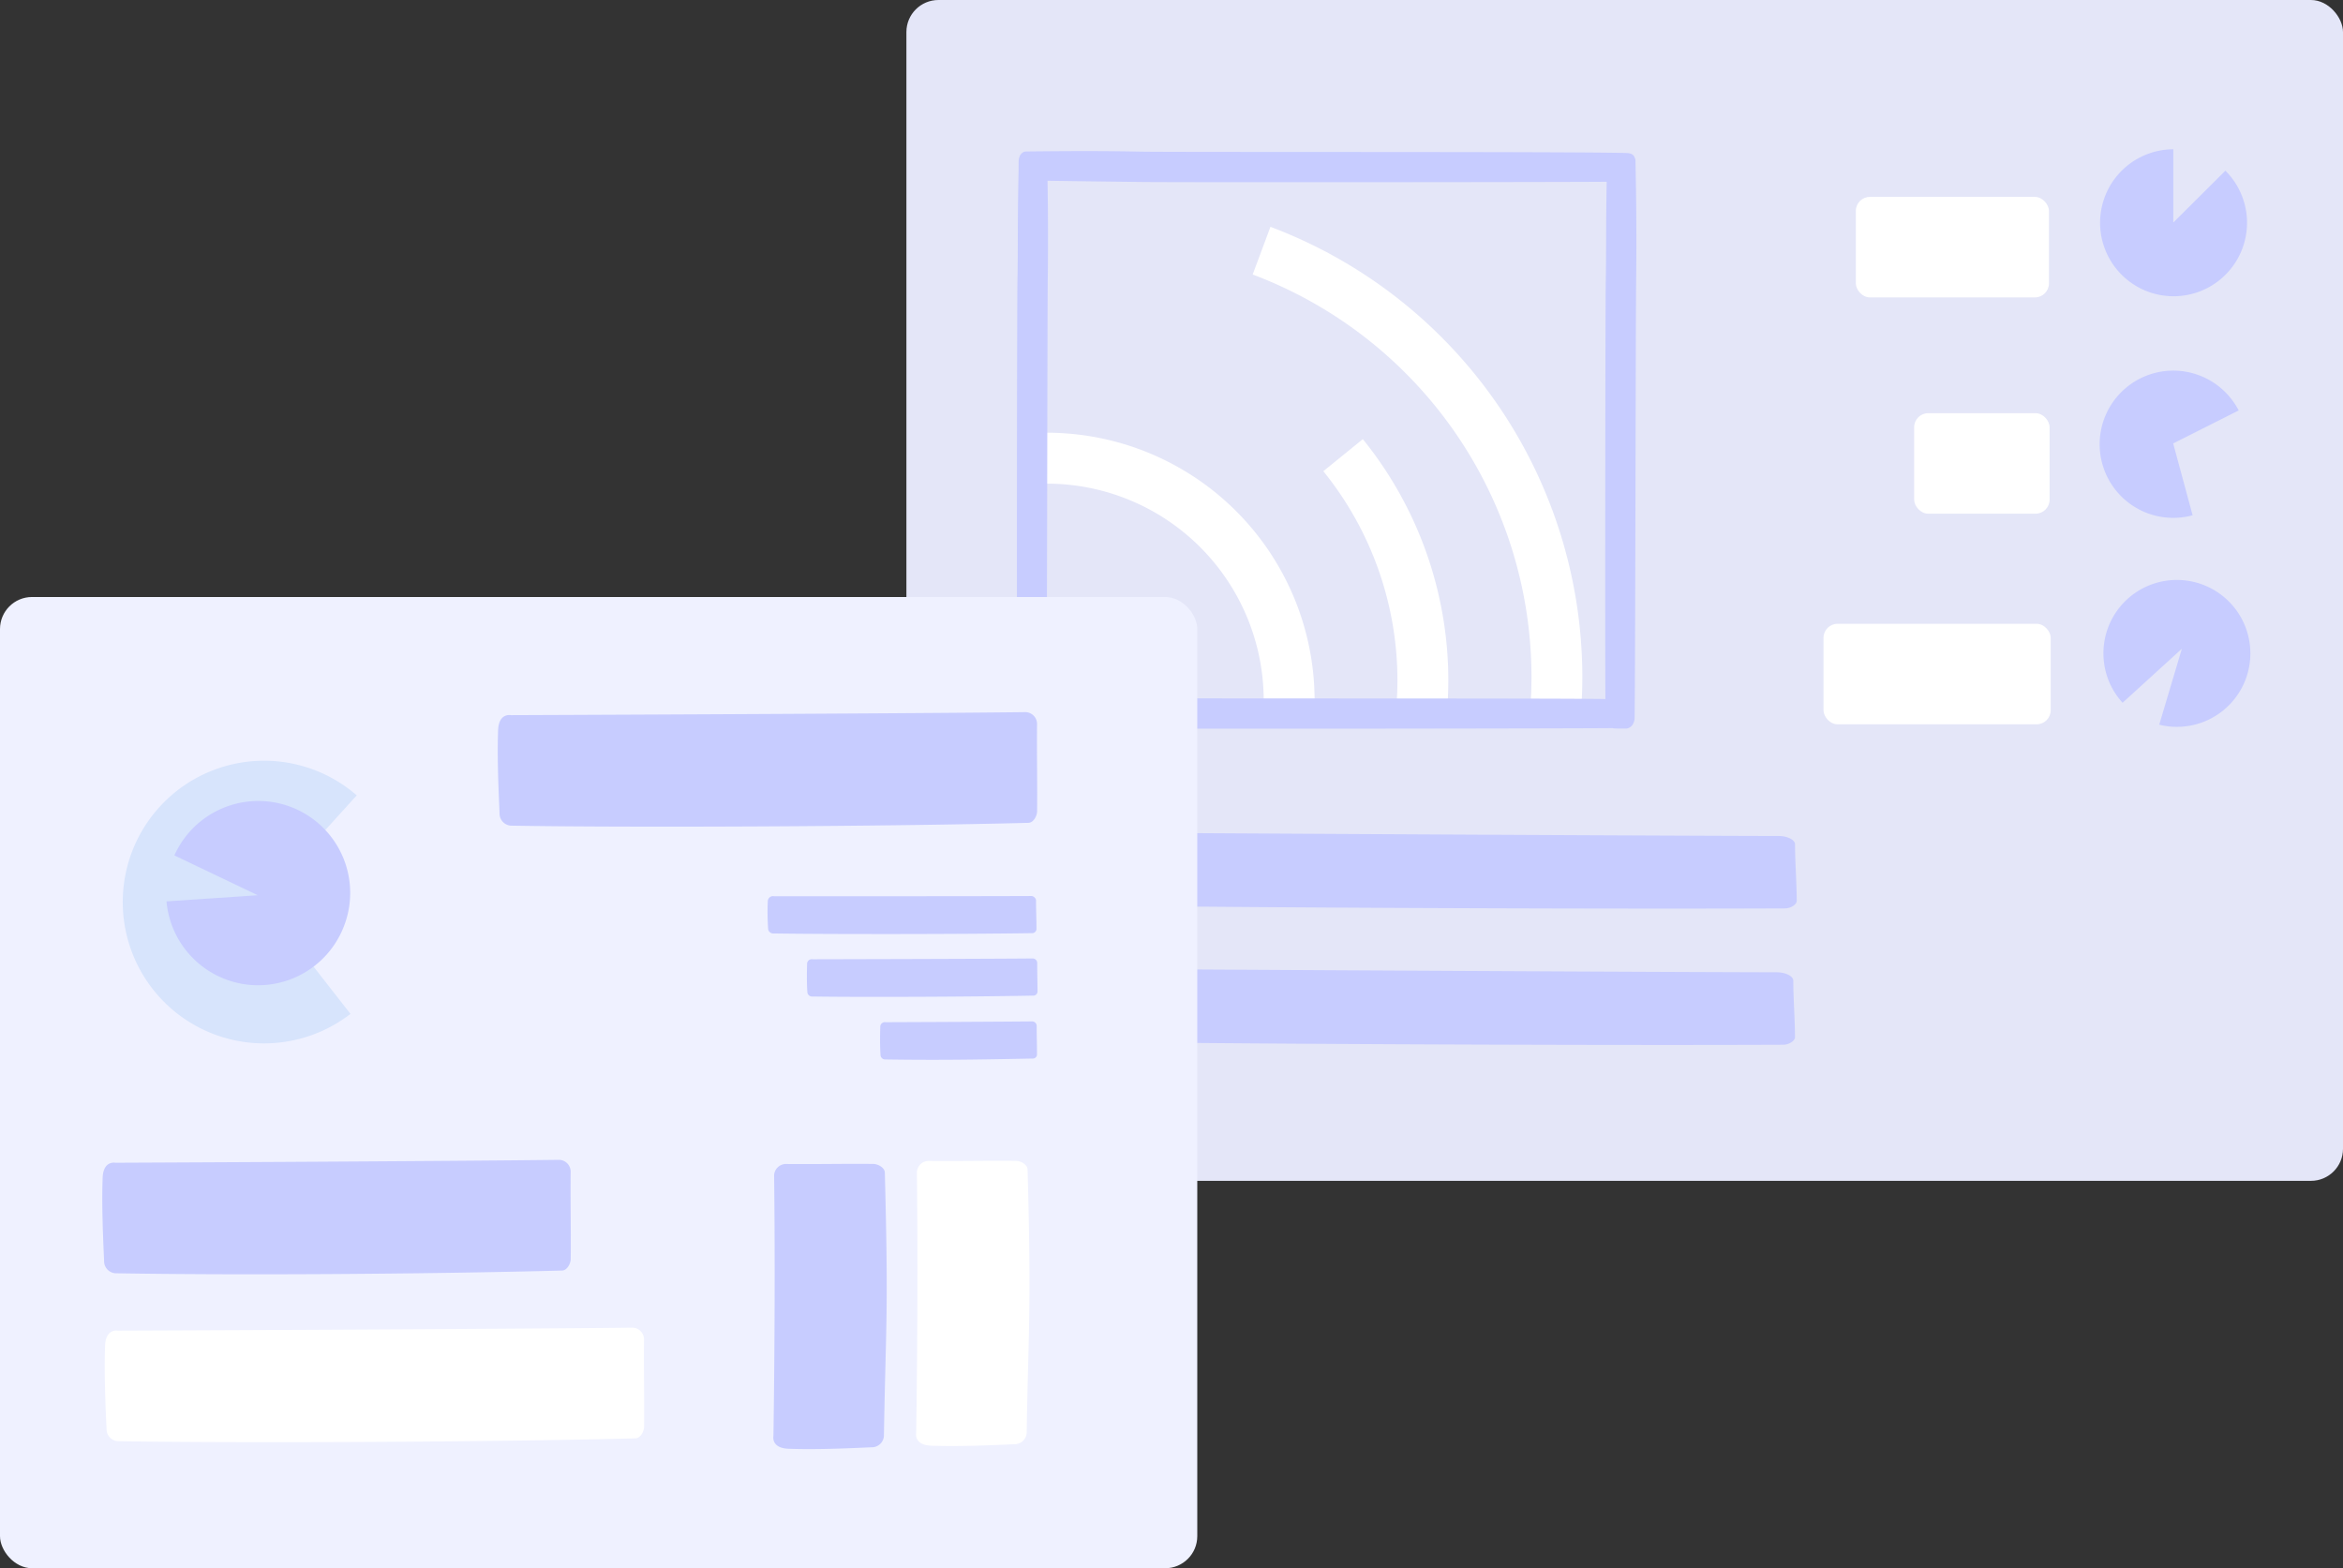 <svg xmlns="http://www.w3.org/2000/svg" width="292.437" height="195.727" viewBox="0 0 292.437 195.727">
  <rect x="0" y="0" width="292.437" height="195.727" fill="#333333" stroke="none"/>
  <g id="Group_22682" data-name="Group 22682" transform="translate(-124 -3839)">
    <g id="Group_21574" data-name="Group 21574" transform="translate(-36 2388)">
      <g id="Group_21539" data-name="Group 21539" transform="translate(273.131 1451)">
        <rect id="Rectangle_9066" data-name="Rectangle 9066" width="179.306" height="147.379" rx="4" transform="translate(0 0)" fill="#e4e6f8"/>
        <rect id="Rectangle_9067" data-name="Rectangle 9067" width="24.104" height="12.543" rx="1.75" transform="translate(118.501 24.575)" fill="#fff"/>
        <rect id="Rectangle_9068" data-name="Rectangle 9068" width="16.905" height="12.543" rx="1.75" transform="translate(125.781 51.569)" fill="#fff"/>
        <rect id="Rectangle_9069" data-name="Rectangle 9069" width="28.357" height="12.543" rx="1.75" transform="translate(114.466 77.855)" fill="#fff"/>
        <path id="Path_41382" data-name="Path 41382" d="M225.392,737.321c.884,0,1.538-.537,1.535-.94-.018-2.5-.2-4.558-.215-7.062,0-.545-.92-1.035-2.052-1.037-23.344-.054-93.162-.474-93.162-.474s-2.168-.218-2.243,1.215a39.656,39.656,0,0,0,.191,6.809c.071.541.866,1.019,2.052,1.037C152.758,737.2,199.564,737.427,225.392,737.321Z" transform="translate(-115.801 -623.945)" fill="#c7ccff"/>
        <path id="Path_41383" data-name="Path 41383" d="M225.082,761.43c.885,0,1.538-.537,1.536-.94-.018-2.5-.2-4.558-.215-7.062,0-.546-.92-1.035-2.052-1.037-23.344-.054-93.162-.474-93.162-.474s-2.168-.218-2.243,1.214a39.652,39.652,0,0,0,.191,6.809c.071.541.866,1.019,2.052,1.037C152.449,761.308,199.255,761.536,225.082,761.43Z" transform="translate(-115.71 -631.039)" fill="#c7ccff"/>
        <path id="Path_41384" data-name="Path 41384" d="M167.264,693.82l-6.323-.611c.085-.875.128-1.765.128-2.646a27.066,27.066,0,0,0-27.036-27.036c-.69,0-1.389.026-2.077.078l-.48-6.334c.848-.063,1.707-.1,2.557-.1a33.425,33.425,0,0,1,33.387,33.387C167.42,691.647,167.368,692.742,167.264,693.82Z" transform="translate(-116.473 -603.164)" fill="#fff"/>
        <path id="Path_41385" data-name="Path 41385" d="M212.319,682.667,206,682.056c.167-1.726.253-3.484.253-5.228a53.708,53.708,0,0,0-34.8-50.119l2.217-5.952A60.087,60.087,0,0,1,212.6,676.827C212.6,678.775,212.506,680.74,212.319,682.667Z" transform="translate(-128.234 -592.448)" fill="#fff"/>
        <path id="Path_41386" data-name="Path 41386" d="M199.322,693.06,193,692.45c.131-1.343.2-2.707.2-4.052a41.508,41.508,0,0,0-9.25-26.093l4.93-4a47.876,47.876,0,0,1,10.672,30.1C199.547,689.947,199.471,691.515,199.322,693.06Z" transform="translate(-131.913 -603.495)" fill="#fff"/>
        <path id="Path_41387" data-name="Path 41387" d="M206.984,609.652c0-.319-.014-.733-.015-.824,0-.033-.006-.059-.006-.09,0-.1,0-.168,0-.168a.779.779,0,0,0-.076-.348c-.171-.512-.585-.6-1.118-.619-7.245-.189-56.249-.085-60.578-.169-3.48-.068-7.035-.1-14.281-.021a.832.832,0,0,0-.657.351.778.778,0,0,0-.153.251c-.012.027-.018.056-.028.085s-.022.072-.03.111a1.339,1.339,0,0,0-.046.173c-.032.25-.023.92-.027,1.426-.15,6.44-.061,9.524-.14,13.615-.068,3.48-.1,47.609-.02,54.854a1.017,1.017,0,0,0,.97.914c.035.005.1.007.15.01a1.718,1.718,0,0,0,.17.029c4.8.09,9.577.135,13.857.191,5.75.076,56.575.007,59.142-.042.039.009.076.026.114.031.27.034,1.042.021,1.555.027a.92.92,0,0,0,.576-.213.829.829,0,0,0,.161-.135,1.166,1.166,0,0,0,.108-.152,1.057,1.057,0,0,0,.084-.157,1.555,1.555,0,0,0,.159-.627c.089-4.8.135-50.15.191-54.43C207.126,617.348,207.033,611.883,206.984,609.652Zm-61.95,65.988c-3.016-.058-6.094-.092-11.578-.047.064-4,.106-48.5.152-52.085.067-5.148.02-9.7-.027-12.442,4,.064,7.94.106,11.523.152,5.159.068,55.531.02,58.27-.027-.114,5.664-.041,8.616-.116,12.453-.059,3.009-.092,46.652-.047,52.11C197.6,675.643,148.852,675.715,145.034,675.64Z" transform="translate(-115.967 -588.508)" fill="#c7ccff"/>
        <path id="Path_41388" data-name="Path 41388" d="M336.963,609.716l-6.5,6.472v-9.143a9.171,9.171,0,1,0,6.5,2.671Z" transform="translate(-172.336 -588.413)" fill="#c7ccff"/>
        <path id="Path_41389" data-name="Path 41389" d="M331.085,683.208a9.159,9.159,0,0,0-6.781,15.329l7.4-6.743-2.824,9.478a9.167,9.167,0,1,0,2.2-18.064Z" transform="translate(-172.511 -610.825)" fill="#c7ccff"/>
        <path id="Path_41390" data-name="Path 41390" d="M330.447,655.292l8.175-4.117a9.189,9.189,0,1,0-5.75,13.083Z" transform="translate(-172.336 -599.947)" fill="#c7ccff"/>
      </g>
      <g id="Group_21538" data-name="Group 21538" transform="translate(160 1525.51)">
        <rect id="Rectangle_9065" data-name="Rectangle 9065" width="149.435" height="121.217" rx="4" transform="translate(0 0)" fill="#eff1ff"/>
        <path id="Path_41372" data-name="Path 41372" d="M993.166,206.172c-.016-.611-.839-1.072-1.455-1.078-3.829-.038-6.969.046-10.8.008a1.485,1.485,0,0,0-1.561,1.4c.194,16.112-.088,32.568-.088,32.568s-.308,1.492,1.884,1.572c3.28.12,7.067-.033,10.345-.183a1.513,1.513,0,0,0,1.562-1.4C993.307,224.391,993.633,224,993.166,206.172Z" transform="translate(-864.911 -134.718)" fill="#fff"/>
        <path id="Path_41373" data-name="Path 41373" d="M969.671,206.677c-.016-.611-.839-1.072-1.456-1.078-3.829-.038-6.968.046-10.8.008a1.487,1.487,0,0,0-1.562,1.4c.195,16.111-.087,32.568-.087,32.568s-.308,1.492,1.884,1.572c3.28.119,7.066-.033,10.345-.184a1.512,1.512,0,0,0,1.561-1.4C969.812,224.9,970.138,224.506,969.671,206.677Z" transform="translate(-859.233 -134.84)" fill="#c7ccff"/>
        <path id="Path_41374" data-name="Path 41374" d="M911.952,246.365c.61-.016,1.072-.839,1.078-1.455.037-3.829-.046-6.969-.009-10.8a1.485,1.485,0,0,0-1.4-1.561c-16.112.194-64.294.377-64.294.377s-1.492-.308-1.572,1.884c-.12,3.279.033,7.066.183,10.344a1.513,1.513,0,0,0,1.4,1.562C862.006,246.972,894.123,246.832,911.952,246.365Z" transform="translate(-832.64 -141.357)" fill="#fff"/>
        <path id="Path_41375" data-name="Path 41375" d="M976.641,145.061c.61-.016,1.072-.839,1.078-1.456.037-3.829-.046-6.968-.009-10.8a1.486,1.486,0,0,0-1.4-1.562c-16.112.195-64.294.378-64.294.378s-1.492-.308-1.572,1.884c-.12,3.28.033,7.067.183,10.345a1.513,1.513,0,0,0,1.4,1.562C926.7,145.667,958.812,145.528,976.641,145.061Z" transform="translate(-848.274 -116.874)" fill="#c7ccff"/>
        <path id="Path_41376" data-name="Path 41376" d="M987.839,166.144a.552.552,0,0,0,.531-.487c0-1.284-.055-2.337-.054-3.622a.639.639,0,0,0-.7-.526c-8.02.039-32.007.026-32.007.026a.65.65,0,0,0-.774.629,30.143,30.143,0,0,0,.046,3.492.65.65,0,0,0,.7.526C962.885,166.291,978.965,166.273,987.839,166.144Z" transform="translate(-859.004 -124.188)" fill="#c7ccff"/>
        <path id="Path_41377" data-name="Path 41377" d="M989.606,176.42a.515.515,0,0,0,.456-.488c0-1.284-.041-2.337-.037-3.621a.57.57,0,0,0-.6-.525c-6.879.059-27.452.1-27.452.1a.576.576,0,0,0-.666.631c-.041,1.1-.043,2.392.031,3.492a.579.579,0,0,0,.6.524C968.2,176.627,981.995,176.57,989.606,176.42Z" transform="translate(-860.568 -126.671)" fill="#c7ccff"/>
        <path id="Path_41378" data-name="Path 41378" d="M992.453,186.778a.516.516,0,0,0,.456-.488c0-1.284-.042-2.337-.037-3.621a.571.571,0,0,0-.6-.525c-6.879.06-18.257.1-18.257.1a.576.576,0,0,0-.665.632c-.041,1.1-.043,2.392.031,3.491a.579.579,0,0,0,.6.525C980.244,186.986,984.841,186.928,992.453,186.778Z" transform="translate(-863.479 -129.174)" fill="#c7ccff"/>
        <path id="Path_41379" data-name="Path 41379" d="M902.7,218.746c.61-.016,1.072-.839,1.078-1.455.037-3.829-.046-6.968-.009-10.8a1.486,1.486,0,0,0-1.4-1.562c-16.112.194-55.443.364-55.443.364s-1.492-.308-1.571,1.884c-.12,3.28.033,7.067.183,10.345a1.513,1.513,0,0,0,1.4,1.562C861.608,219.339,884.872,219.214,902.7,218.746Z" transform="translate(-832.544 -134.682)" fill="#c7ccff"/>
        <path id="Path_41380" data-name="Path 41380" d="M865.822,156.4l1.422-4.455,4.187-1.279,6.448-7.107a17.639,17.639,0,1,0-.784,27.275Z" transform="translate(-833.351 -118.802)" fill="#d7e4fc"/>
        <path id="Path_41381" data-name="Path 41381" d="M877.906,161.8a11.471,11.471,0,0,0-21.046-9.129l10.409,4.972-11.391.767a11.475,11.475,0,0,0,22.029,3.389Z" transform="translate(-835.095 -120.42)" fill="#c7ccff"/>
      </g>
    </g>
  </g>
</svg>
